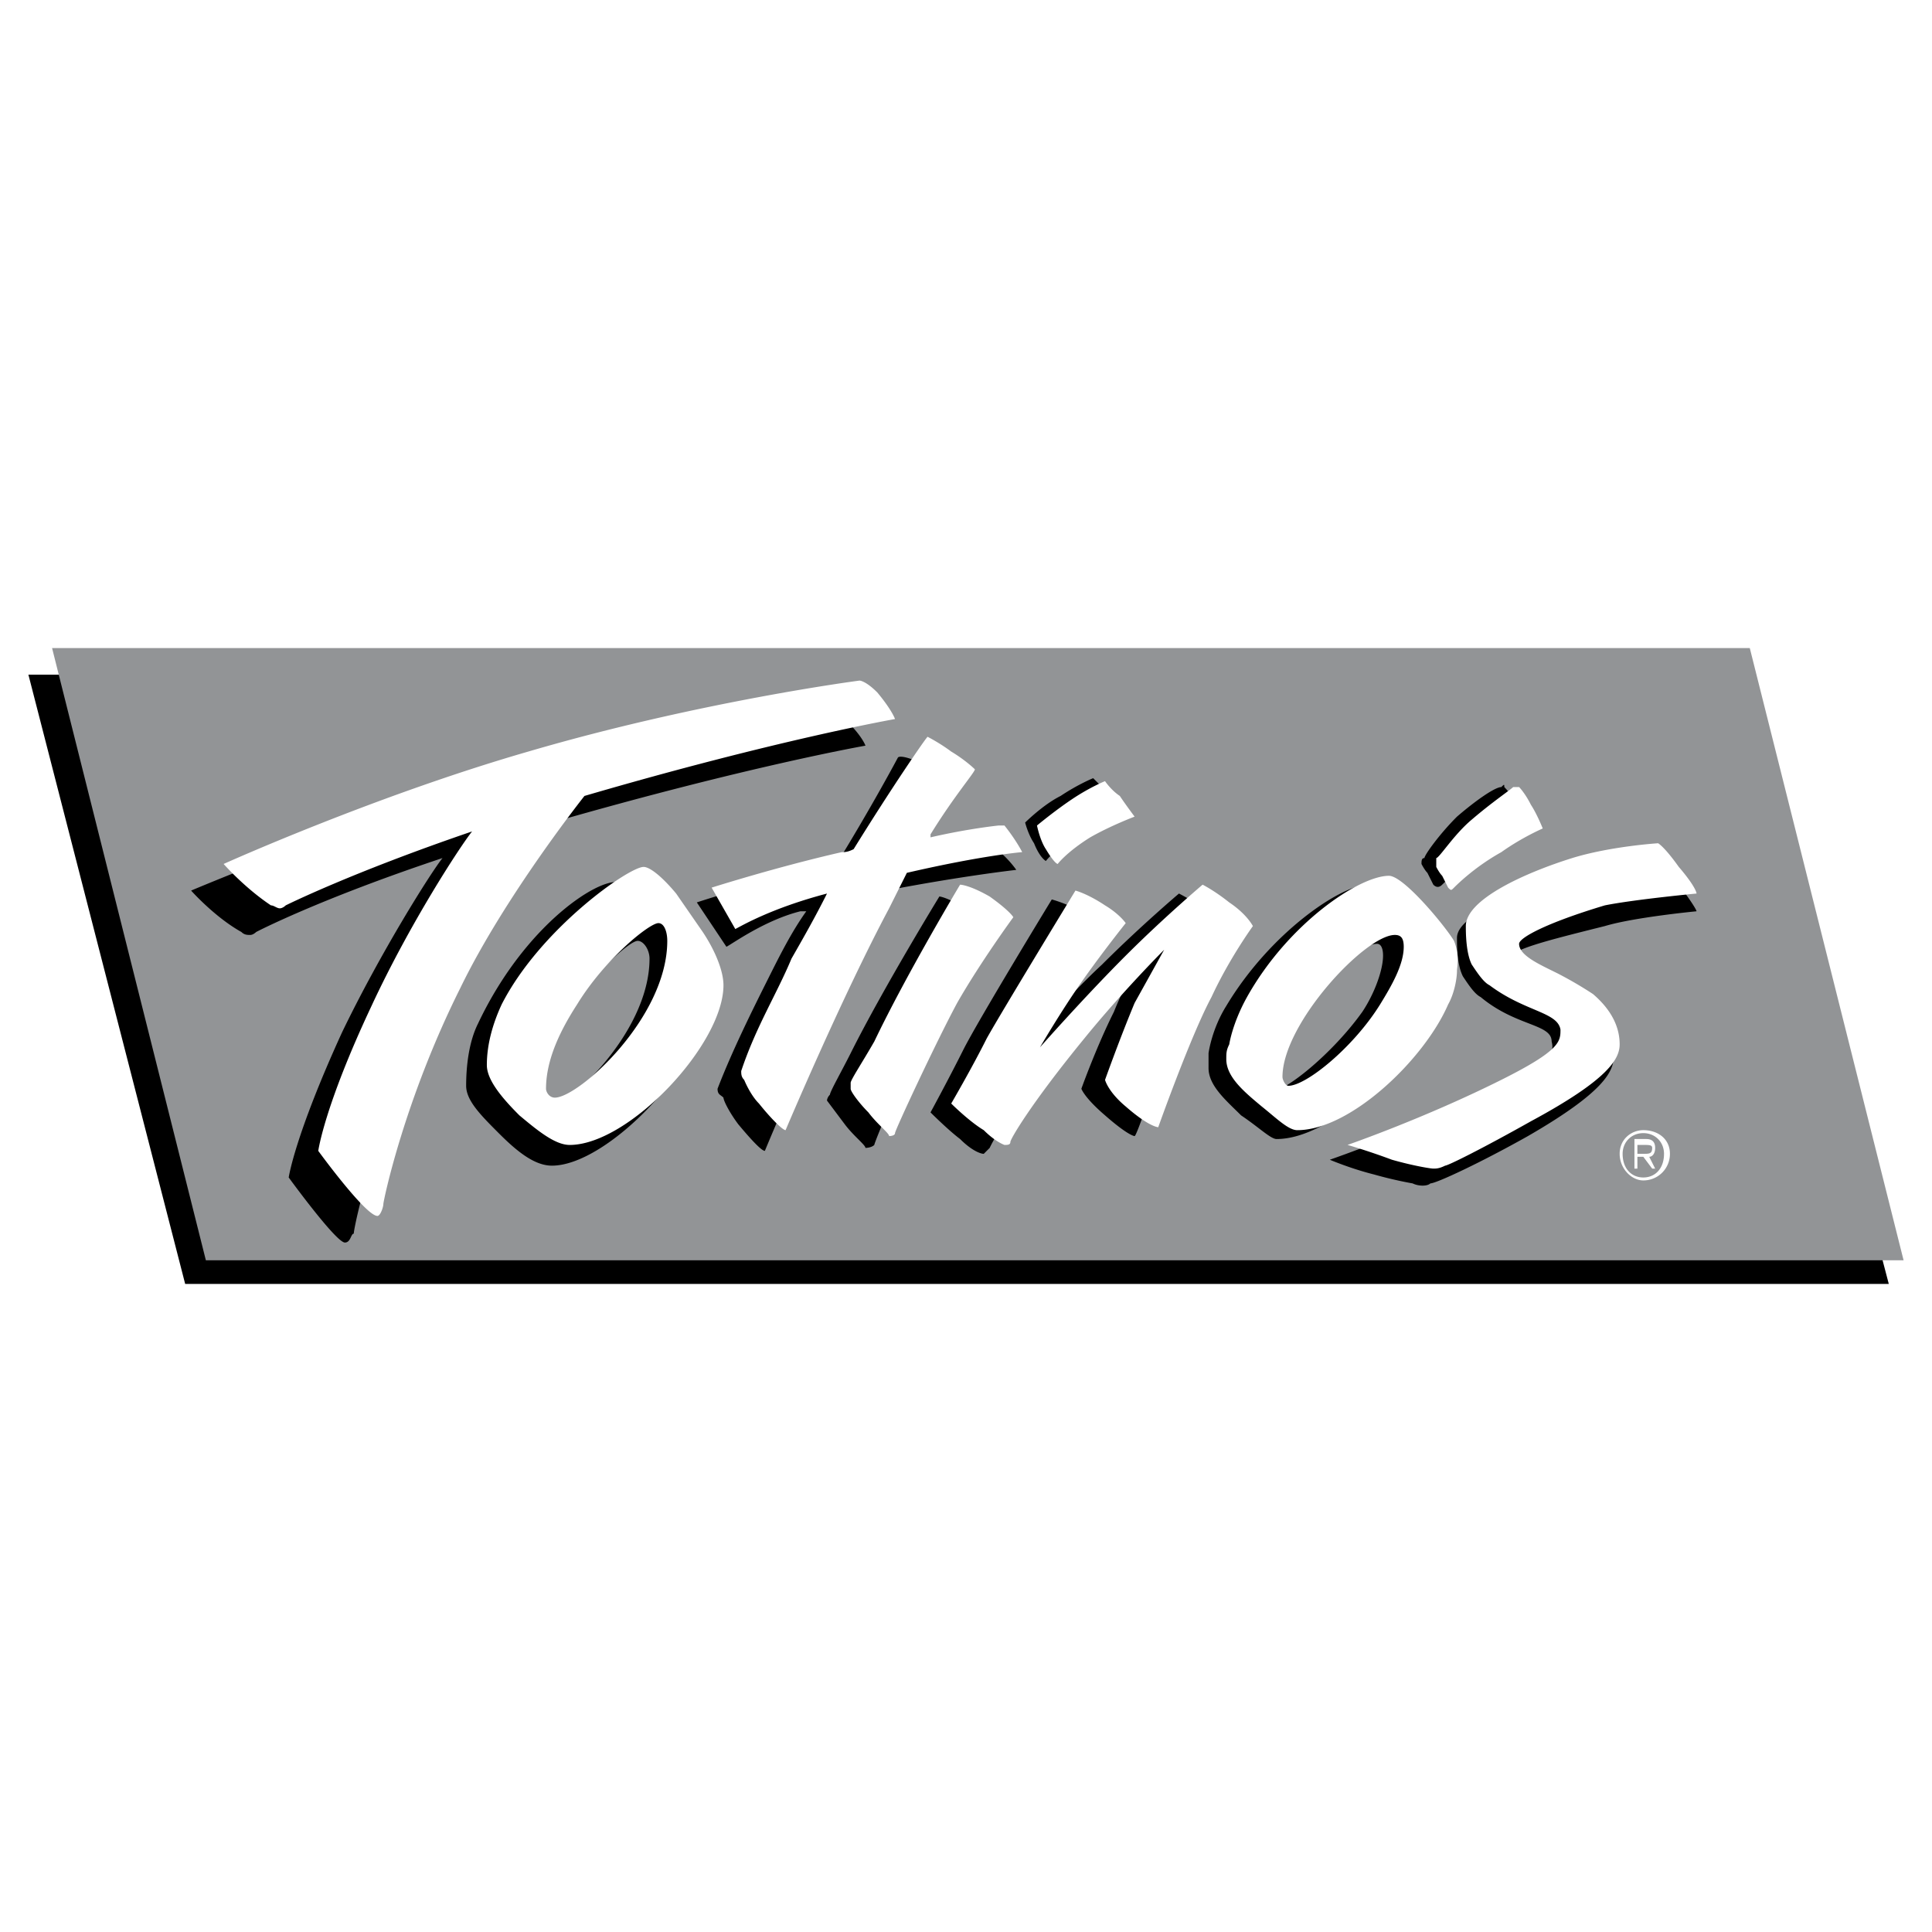 <svg xmlns="http://www.w3.org/2000/svg" width="2500" height="2500" viewBox="0 0 192.756 192.756"><g fill-rule="evenodd" clip-rule="evenodd"><path fill="#fff" d="M0 0h192.756v192.756H0V0z"/><path d="M188.445 128.1l-15.933-60.788H2.834L18.475 128.1h169.97z"/><path fill="#929496" d="M189.922 125.74l-15.346-61.084H5.195L20.54 125.74h169.382z"/><path d="M163.953 117.477c1.182 0 2.066-.885 2.066-2.359 0-1.182-.885-2.066-2.066-2.066-1.18 0-2.064.885-2.064 2.066 0 1.474.884 2.359 2.064 2.359zm-.59-.885h-.295v-2.951h1.18c.59 0 .887.295.887.887 0 .59-.297.885-.592.885l.592 1.18h-.297l-.885-1.18h-.59v1.179zm.59-1.475c.59 0 .885 0 .885-.59 0-.297-.295-.297-.885-.297h-.59v.887h.59zm-2.359 0c0-1.477 1.18-2.361 2.359-2.361 1.477 0 2.656.885 2.656 2.361a2.643 2.643 0 0 1-2.656 2.654c-1.18 0-2.359-1.179-2.359-2.654z" fill="#fff"/><path d="M55.361 82.066s-7.968 10.328-12.394 19.182c-5.607 11.213-7.672 21.246-7.672 21.836-.295 0-.295.885-.885.885-.885 0-5.606-6.492-5.606-6.492s.59-4.131 5.312-14.459c3.836-7.967 8.853-15.935 10.033-17.41-12.394 4.131-18.59 7.377-18.59 7.377s-.295.295-.59.295-.59 0-.885-.295c-2.656-1.476-5.017-4.131-5.017-4.131s15.344-6.492 30.689-11.213c17.115-5.017 33.05-7.082 33.05-7.082s.59.295 1.771 1.475c1.475 1.476 1.771 2.361 1.771 2.361s-11.804 2.065-31.28 7.672h.293v-.001zm110.069 4.132l2.064 2.065c1.771 2.361 1.771 2.656 1.771 2.656s-6.197.59-9.148 1.475c-5.902 1.476-9.443 2.361-9.443 3.246 0 .885 2.066 1.771 3.836 2.656 1.477.885 2.656 1.18 3.541 2.064 1.182 1.182 2.951 3.541 2.951 5.018 0 1.475-.885 3.541-8.557 7.967-4.721 2.656-9.148 4.723-9.738 4.723-.295.295-1.18.295-1.771 0 0 0-1.77-.297-3.836-.887-2.359-.59-4.426-1.475-4.426-1.475s8.559-2.951 16.23-6.787c5.902-2.951 6.197-3.836 5.902-5.018 0-1.77-3.541-1.475-7.082-4.426-.592-.295-1.182-1.18-1.771-2.064-.59-1.182-.59-2.952-.59-3.837 0-2.655 7.967-5.016 11.508-6.197 3.836-.884 8.559-1.179 8.559-1.179zm-52.231 27.148c.295 0 3.244-9.443 5.311-12.984a70.19 70.19 0 0 1 4.426-7.082s-.885-1.18-2.359-2.36c-1.771-1.181-2.951-1.771-2.951-1.771s-3.836 3.246-7.674 7.082c-4.131 3.836-8.557 9.148-8.557 9.148s2.066-3.541 4.131-6.492c2.066-2.951 4.426-5.902 4.426-5.902s-.59-.885-2.064-2.065c-1.771-.886-2.951-1.181-2.951-1.181s-7.377 12.099-8.853 15.05c-1.476 2.949-3.246 6.195-3.246 6.195s1.771 1.771 2.951 2.656c1.181 1.182 2.066 1.477 2.361 1.477l.59-.59s1.771-3.838 7.082-10.033c3.836-4.723 7.969-8.854 7.969-8.854s-1.477 2.361-2.656 5.311c-1.771 3.543-3.246 7.674-3.246 7.674s.295.885 2.361 2.654c2.357 2.067 2.949 2.067 2.949 2.067zm28.623-27.148c0-.295 0-.59.295-.59 0-.295 1.475-2.361 3.246-4.131 2.064-1.771 3.836-2.951 4.426-2.951.295-.295.295-.295.295 0 0 0 .59.59 1.182 1.476.59 1.181 1.475 2.656 1.475 2.656s-2.066.59-4.426 2.065c-2.361 1.476-4.428 3.541-4.428 3.541-.295.295-.59.295-.885 0l-.59-1.18c-.295-.296-.59-.886-.59-.886zm-5.902 14.753c-2.951 4.133-7.672 7.969-9.148 7.969-.59 0-.59-.59-.59-.59 0-5.312 8.264-14.165 11.213-14.165.297 0 .592.295.592 1.18-.001 1.475-.887 3.837-2.067 5.606zm6.787 0c.295-.885.885-2.359.885-3.244 0-.295.295-1.477-.59-2.952-.885-1.771-5.016-6.492-6.492-6.492-2.656 0-9.738 4.722-14.164 12.098-1.475 2.361-1.77 4.723-1.77 4.723v1.475c0 1.771 1.77 3.246 3.246 4.721 1.77 1.182 2.949 2.361 3.541 2.361 5.311 0 12.688-7.082 15.344-12.69zM87.23 114.23c0-.295 3.836-9.441 5.902-13.279 2.36-4.131 5.606-8.557 5.606-8.557s-.295-.295-2.36-1.771c-2.065-1.18-2.656-1.18-2.656-1.18s-5.606 9.148-8.853 15.64c-.885 1.77-2.065 3.836-2.065 4.131-.295.295-.295.59-.295.59l1.771 2.361c.885 1.18 2.065 2.064 2.065 2.361 0 .001.59.001.885-.296zm15.049-32.164s1.771-1.771 3.541-2.656c1.771-1.181 3.246-1.771 3.246-1.771l1.477 1.475c.59.885 1.475 1.771 1.475 1.771s-2.361 1.18-4.426 2.36c-2.361 1.476-3.246 2.656-3.246 2.656s-.59-.295-1.18-1.771c-.592-.883-.887-2.064-.887-2.064zM72.476 94.46c.59-.295 3.836-2.656 7.377-3.541h.59c-1.476 2.065-2.655 4.426-3.836 6.788-1.476 2.949-3.541 7.082-5.017 10.918 0 .59.295.59.59.885 0 .295.59 1.475 1.475 2.656 1.476 1.77 2.361 2.656 2.656 2.656 0 0 5.607-13.574 10.328-22.428l1.771-3.541c7.672-1.476 12.984-2.065 12.984-2.065s-1.18-1.771-3.246-2.951c0 0-.295.295-.59.295 0 0-2.951.59-6.787 1.18 2.361-4.131 4.426-6.492 4.426-6.788 0 0-.885-.885-2.361-1.771-1.18-.885-2.951-1.475-3.246-1.18 0 0-2.656 5.017-6.492 11.214h-1.771c-6.492 1.475-11.804 3.246-11.804 3.246l2.953 4.427zm-16.82 7.673c2.951-4.426 7.082-8.263 7.967-8.263.59 0 1.18.885 1.18 1.771 0 7.672-8.853 15.639-11.508 15.639-.59 0-.59-.295-.59-.59 0-2.952 1.18-5.901 2.951-8.557zm-7.968 0c-.885 1.77-1.18 4.131-1.18 6.197 0 1.475 1.476 2.949 3.246 4.721s3.542 3.246 5.312 3.246c5.607 0 15.345-10.328 15.345-16.23 0-1.475-.885-3.246-2.066-5.311l-2.951-3.836c-1.18-1.476-2.656-2.066-3.246-2.656-1.181-1.476-9.443 3.245-14.46 13.869z"/><path d="M165.43 84.132s.59.295 2.064 2.36c1.771 2.066 1.771 2.656 1.771 2.656s-6.197.59-9.148 1.18c-5.902 1.771-8.557 3.246-8.557 3.836 0 1.18 2.064 2.065 3.836 2.95a38.563 38.563 0 0 1 3.541 2.066c2.064 1.77 2.656 3.541 2.656 5.016 0 1.477-1.182 3.541-8.854 7.674-4.721 2.656-8.262 4.426-8.557 4.426-.592.295-.887.295-1.182.295s-2.066-.295-4.131-.885c-2.361-.885-4.426-1.477-4.426-1.477s7.672-2.654 15.344-6.492c5.902-2.949 5.902-3.836 5.902-5.016-.295-1.771-3.541-1.771-7.082-4.426-.59-.295-1.182-1.182-1.771-2.066-.59-1.18-.59-3.246-.59-3.836 0-2.656 5.902-5.312 10.623-6.787 3.838-1.179 8.561-1.474 8.561-1.474zM58.312 79.411s-7.967 10.033-12.394 19.181c-5.606 11.213-7.672 21.246-7.672 21.541s-.295 1.18-.59 1.18c-1.18 0-5.902-6.49-5.902-6.49s.59-4.428 5.312-14.461c3.836-8.262 8.853-15.934 10.033-17.41C35 87.083 28.507 90.329 28.507 90.329s-.295.295-.59.295-.59-.295-.885-.295c-2.656-1.771-4.721-4.131-4.721-4.131s15.049-6.787 30.394-11.214c17.115-5.016 33.05-7.082 33.05-7.082s.59 0 1.771 1.181c1.476 1.771 1.771 2.656 1.771 2.656s-11.805 2.065-30.985 7.672zm-8.263 20.804c-.886 1.918-1.476 3.982-1.476 6.049 0 1.475 1.476 3.246 3.246 5.016 1.771 1.477 3.541 2.951 5.017 2.951 5.901 0 15.344-10.033 15.344-15.934 0-1.477-.885-3.542-2.066-5.312l-2.655-3.836c-1.476-1.771-2.656-2.656-3.246-2.656-1.475 0-10.328 6.197-14.164 13.722zm7.525 0c2.804-4.574 7.229-8.115 8.115-8.115.59 0 .885.885.885 1.771 0 7.673-8.853 15.64-11.213 15.64-.59 0-.885-.59-.885-.885 0-2.952 1.475-5.903 3.098-8.411zm15.787-7.525c.59-.295 3.541-2.066 9.148-3.541-1.18 2.36-2.361 4.426-3.542 6.492-1.475 3.541-3.541 6.787-5.016 11.213 0 .295 0 .59.295.885 0 0 .59 1.477 1.476 2.361 1.18 1.477 2.361 2.656 2.656 2.656 0 0 5.607-13.279 10.328-22.132l1.771-3.541c7.672-1.771 11.508-2.066 11.508-2.066s-.59-1.18-1.77-2.655h-.59s-2.952.295-6.788 1.18v-.295c2.361-3.836 4.427-6.197 4.427-6.492 0 0-.886-.885-2.361-1.771-1.181-.885-2.361-1.475-2.361-1.475-.295.295-3.541 5.016-7.377 11.213-.59.295-.885.295-1.18.295C77.492 86.493 71 88.559 71 88.559l2.361 4.131zm15.935 20.361c0-.295 4.131-9.148 6.197-12.984 2.361-4.131 5.607-8.557 5.607-8.557s-.295-.59-2.361-2.065c-2.065-1.181-2.951-1.181-2.951-1.181s-5.312 8.852-8.557 15.639c-1.181 2.066-2.361 3.836-2.361 4.133v.59c0 .295.885 1.475 1.771 2.359.885 1.182 2.065 2.066 2.065 2.361 0 0 .59 0 .59-.295zm14.165-30.689s1.77-1.476 3.541-2.656c1.77-1.181 3.246-1.771 3.246-1.771s.59.885 1.475 1.476c.59.885 1.477 2.065 1.477 2.065s-2.361.886-4.428 2.066c-2.361 1.475-3.246 2.656-3.246 2.656s-.295 0-1.18-1.476c-.59-.885-.885-2.36-.885-2.36zm12.098 30.099s3.246-9.148 5.312-12.984c1.77-3.836 4.131-7.082 4.131-7.082s-.59-1.18-2.361-2.361c-1.475-1.18-2.656-1.771-2.656-1.771s-3.836 3.246-7.672 7.082c-4.131 4.131-8.557 9.149-8.557 9.149s2.064-3.543 4.131-6.492c2.064-2.952 4.426-5.902 4.426-5.902s-.59-.885-2.064-1.771c-1.771-1.18-2.951-1.476-2.951-1.476s-7.377 12.098-8.854 14.754c-1.475 2.951-3.541 6.492-3.541 6.492s1.771 1.771 3.246 2.656c1.18 1.18 2.066 1.475 2.066 1.475.295 0 .59 0 .59-.295s2.064-3.836 7.377-10.328c3.836-4.721 7.967-8.852 7.967-8.852l-2.949 5.311c-1.477 3.541-2.951 7.672-2.951 7.672s.295 1.182 2.064 2.656c2.361 2.067 3.246 2.067 3.246 2.067zm28.92-12.246c.59-1.033.885-2.508.885-3.395 0-.295.295-1.475-.295-2.95-.885-1.476-5.018-6.492-6.492-6.492-2.951 0-10.033 4.722-14.164 12.099-1.477 2.656-1.771 4.721-1.771 4.721-.295.592-.295.887-.295 1.477 0 1.77 1.771 3.246 3.541 4.721 1.477 1.182 2.656 2.361 3.541 2.361 5.311-.001 12.688-7.083 15.05-12.542zm-6.788 0c-2.656 4.279-7.379 8.115-9.148 8.115-.295 0-.59-.592-.59-.887 0-5.311 8.262-14.164 11.213-14.164.59 0 .885.295.885 1.181 0 1.77-1.18 3.837-2.36 5.755zm5.606-13.722v-.885c.295 0 1.771-2.361 3.541-3.836 2.066-1.771 3.836-2.951 4.131-3.247h.592s.59.59 1.18 1.771c.59.885 1.18 2.361 1.18 2.361s-2.064.885-4.131 2.36c-2.656 1.476-4.426 3.246-4.721 3.542-.295.295-.295.295-.59 0l-.592-1.181c-.295-.295-.59-.885-.59-.885z" fill="#fff"/></g></svg>